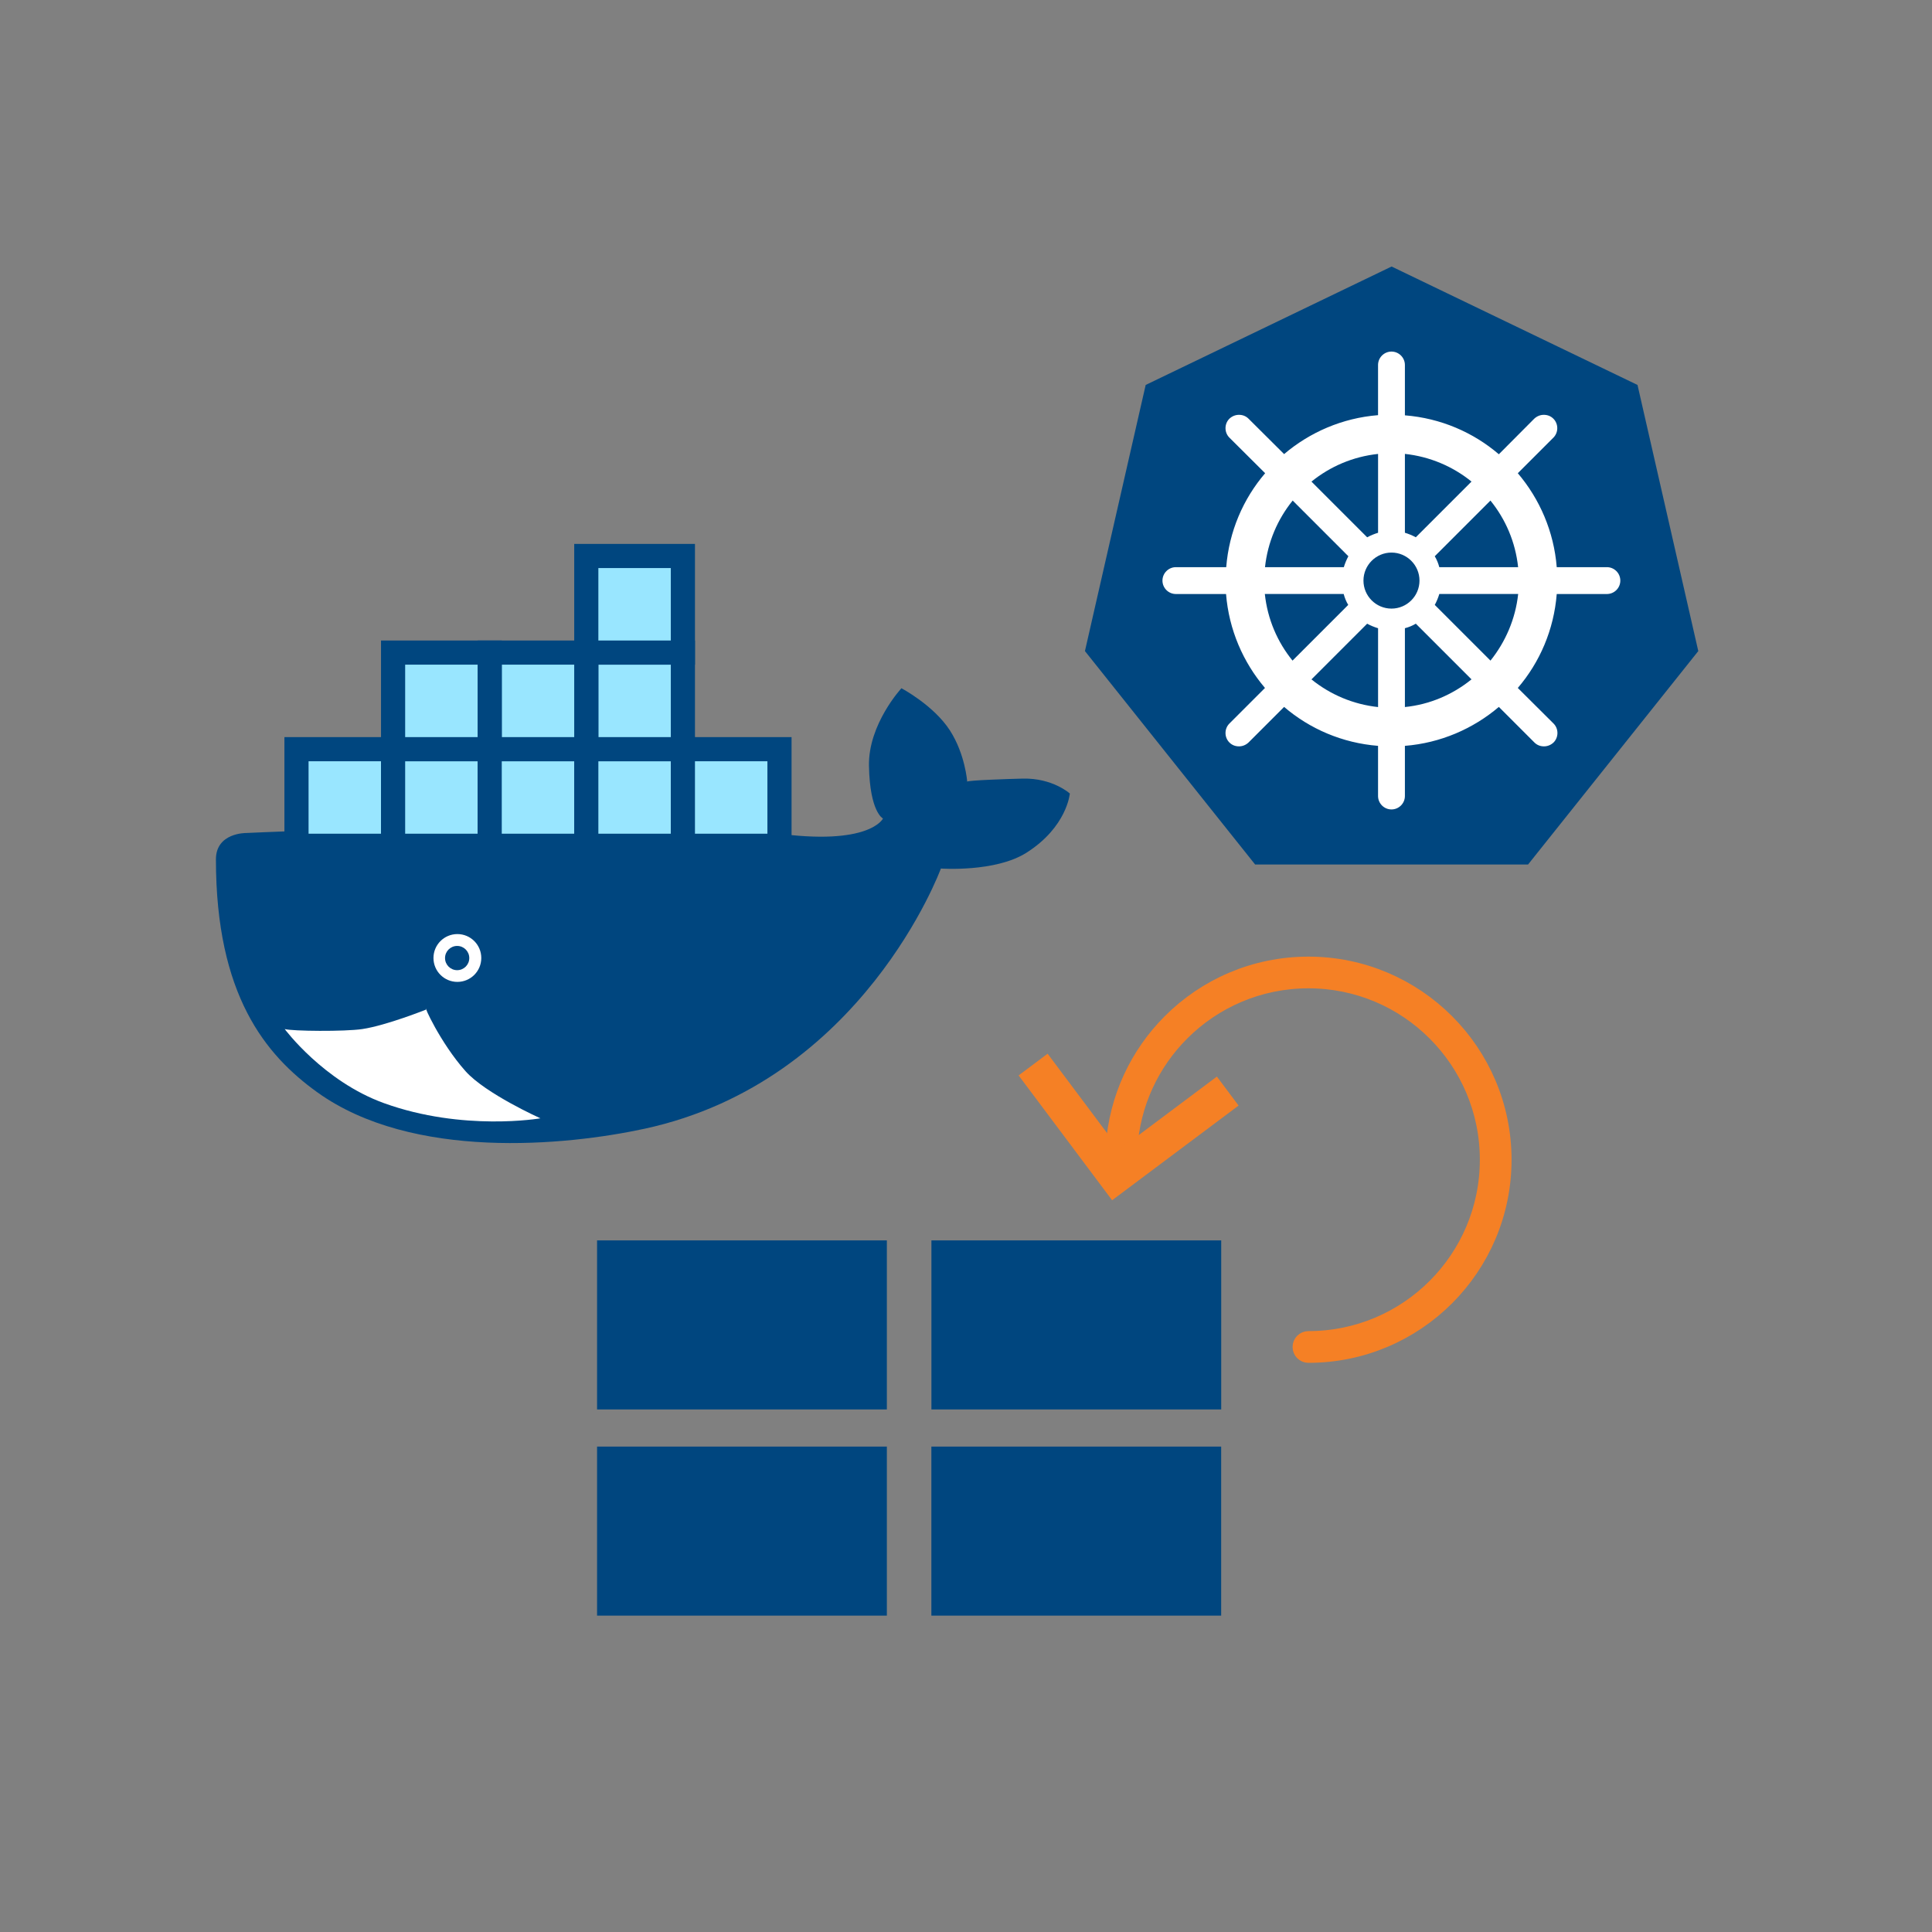 <?xml version="1.0" encoding="UTF-8"?>
<svg id="Layer_2" data-name="Layer 2" xmlns="http://www.w3.org/2000/svg" viewBox="0 0 800 800">
  <rect x="0" y="0" width="800" height="800" fill="#808080" stroke="none"/>
  <defs>
    <style>
      .cls-1 {
        fill: #f58025;
        fill-rule: evenodd;
        stroke-linejoin: round;
        stroke-width: 9px;
      }

      .cls-1, .cls-2 {
        stroke: #f58025;
      }

      .cls-3 {
        fill: #fff;
      }

      .cls-4 {
        fill: #00467f;
      }

      .cls-5 {
        fill: #99e6ff;
        stroke: #00467f;
        stroke-width: 10px;
      }

      .cls-5, .cls-2 {
        stroke-miterlimit: 10;
      }

      .cls-2 {
        fill: none;
        stroke-width: 15px;
      }
    </style>
  </defs>
  <polygon class="cls-4" points="576.23 110.36 474.4 159.4 449.25 269.6 519.72 357.97 632.74 357.97 703.22 269.6 678.06 159.4 576.23 110.36"/>
  <path class="cls-4" d="M320.4,344.93c-54.08-7.66-218.5,0-218.5,0,0,0-12.49-.18-12.49,10.9,0,56.3,20.58,81.07,41.92,96.42,39.41,28.36,102.98,22.18,135.55,15.14,90.46-19.56,122.72-107.75,122.72-107.75,0,0,22.52,1.63,35.42-6.54,16.82-10.66,17.98-24.52,17.98-24.52,0,0-7.1-6.45-19.43-6.18-5.77.13-23.08.71-23.07,1.27,0,0-.82-11.35-7.13-21.17-6.73-10.46-20.11-17.51-20.11-17.51,0,0-13.77,14.86-13.44,32.15.37,19.25,5.81,21.79,5.81,21.79,0,0-5.45,11.62-45.22,5.99Z"/>
  <circle class="cls-3" cx="189.39" cy="396.68" r="9.9"/>
  <circle class="cls-4" cx="189.3" cy="396.71" r="5.02"/>
  <path class="cls-3" d="M117.89,426.11c2.98.89,24.91,1.09,32.15,0,10.07-1.52,26.61-8.15,26.61-8.15-1.61-2.42,5.54,13.71,16.1,25.58,8.32,9.35,31.03,19.53,31.03,19.53,0,0-32.03,5.54-64.75-6.27-25.07-9.05-41.14-30.7-41.14-30.7Z"/>
  <rect class="cls-5" x="122.77" y="310.22" width="40" height="40"/>
  <rect class="cls-5" x="162.77" y="310.22" width="40" height="40"/>
  <rect class="cls-5" x="202.77" y="310.22" width="40" height="40"/>
  <rect class="cls-5" x="242.77" y="310.22" width="40" height="40"/>
  <rect class="cls-5" x="242.77" y="270.22" width="40" height="40"/>
  <rect class="cls-5" x="202.77" y="270.22" width="40" height="40"/>
  <rect class="cls-5" x="162.77" y="270.22" width="40" height="40"/>
  <rect class="cls-5" x="242.77" y="230.22" width="40" height="40"/>
  <rect class="cls-5" x="282.77" y="310.22" width="40" height="40"/>
  <rect class="cls-4" x="247.23" y="513.62" width="120" height="70"/>
  <rect class="cls-4" x="385.68" y="513.62" width="120" height="70"/>
  <rect class="cls-4" x="247.23" y="599" width="120" height="70"/>
  <rect class="cls-4" x="385.66" y="599" width="120" height="70"/>
  <path class="cls-1" d="M462.36,474.92c1.32-19.87,9.9-37.75,23.15-50.98,14.41-14.41,34.31-23.32,56.28-23.32s41.89,8.92,56.28,23.32c14.41,14.39,23.33,34.31,23.33,56.28s-8.92,41.89-23.32,56.28c-14.41,14.41-34.31,23.32-56.28,23.32-1.15,0-2.07-.92-2.07-2.07s.92-2.07,2.07-2.07c20.85,0,39.71-8.45,53.37-22.11,13.64-13.64,22.1-32.5,22.1-53.35s-8.45-39.71-22.11-53.37c-13.64-13.67-32.52-22.11-53.37-22.11s-39.71,8.45-53.37,22.11c-12.64,12.64-20.81,29.73-21.96,48.72l-4.1-.66Z"/>
  <path class="cls-3" d="M643.22,181.22h0M576.18,145.58c-3.06,0-5.56,2.5-5.56,5.56v20.77c-14.8,1.18-28.27,7.09-38.9,16.12l-14.73-14.66c-1.11-1.11-2.5-1.6-3.96-1.6s-2.85.56-3.96,1.6c-2.15,2.15-2.15,5.7,0,7.85l14.8,14.73c-9.1,10.63-14.94,24.1-16.12,38.9h-20.84c-3.06,0-5.56,2.5-5.56,5.56s2.5,5.56,5.56,5.56h20.77c1.18,14.8,7.09,28.27,16.12,38.9l-14.73,14.73c-2.15,2.15-2.15,5.7,0,7.85,1.11,1.11,2.5,1.6,3.96,1.6s2.85-.56,3.96-1.6l14.73-14.73c10.63,9.1,24.1,14.94,38.9,16.12v20.77c0,3.06,2.5,5.56,5.56,5.56s5.56-2.5,5.56-5.56v-20.77c14.8-1.18,28.27-7.09,38.9-16.12l14.73,14.73c1.11,1.11,2.5,1.6,3.96,1.6s2.85-.56,3.96-1.6c2.15-2.15,2.15-5.7,0-7.85l-14.8-14.73c9.1-10.63,14.94-24.1,16.12-38.9h20.77c3.06,0,5.56-2.5,5.56-5.56s-2.5-5.56-5.56-5.56h-20.77c-1.18-14.8-7.09-28.27-16.12-38.9l14.73-14.73c2.15-2.15,2.15-5.7,0-7.85-1.11-1.11-2.5-1.6-3.96-1.6s-2.85.56-3.96,1.6l-14.66,14.73c-10.63-9.1-24.1-14.94-38.9-16.12v-20.84c0-3.06-2.5-5.56-5.56-5.56h0ZM586.26,222.48c-1.39-.76-2.92-1.39-4.52-1.88v-32.65c10.35,1.11,19.87,5.21,27.58,11.46l-23.06,23.06h0ZM566.11,222.48l-23.06-23.06c7.71-6.25,17.16-10.35,27.58-11.46v32.65c-1.6.49-3.13,1.11-4.52,1.88h0ZM595.98,234.85c-.42-1.6-1.04-3.13-1.88-4.52l23.06-23.06c6.25,7.71,10.35,17.16,11.46,27.58h-32.65ZM523.81,234.85c1.11-10.35,5.21-19.87,11.46-27.58l23.06,23.06c-.76,1.39-1.39,2.92-1.88,4.52h-32.65ZM576.18,252.01c-6.39,0-11.6-5.21-11.6-11.6s5.21-11.6,11.6-11.6,11.6,5.21,11.6,11.6-5.21,11.6-11.6,11.6h0ZM617.17,273.54l-23.06-23.06c.76-1.39,1.39-2.92,1.88-4.52h32.65c-1.11,10.35-5.28,19.87-11.46,27.58h0ZM535.2,273.54c-6.25-7.71-10.35-17.16-11.46-27.58h32.65c.42,1.6,1.04,3.13,1.88,4.52l-23.06,23.06h0ZM570.63,292.78c-10.35-1.11-19.87-5.21-27.58-11.46l23.06-23.06c1.39.76,2.92,1.39,4.52,1.88v32.65h0ZM581.74,292.78v-32.65c1.6-.42,3.13-1.04,4.52-1.88l23.06,23.06c-7.71,6.25-17.23,10.42-27.58,11.46h0Z"/>
  <polyline class="cls-2" points="508.38 451.79 462.01 486.5 427.79 440.81"/>
</svg>